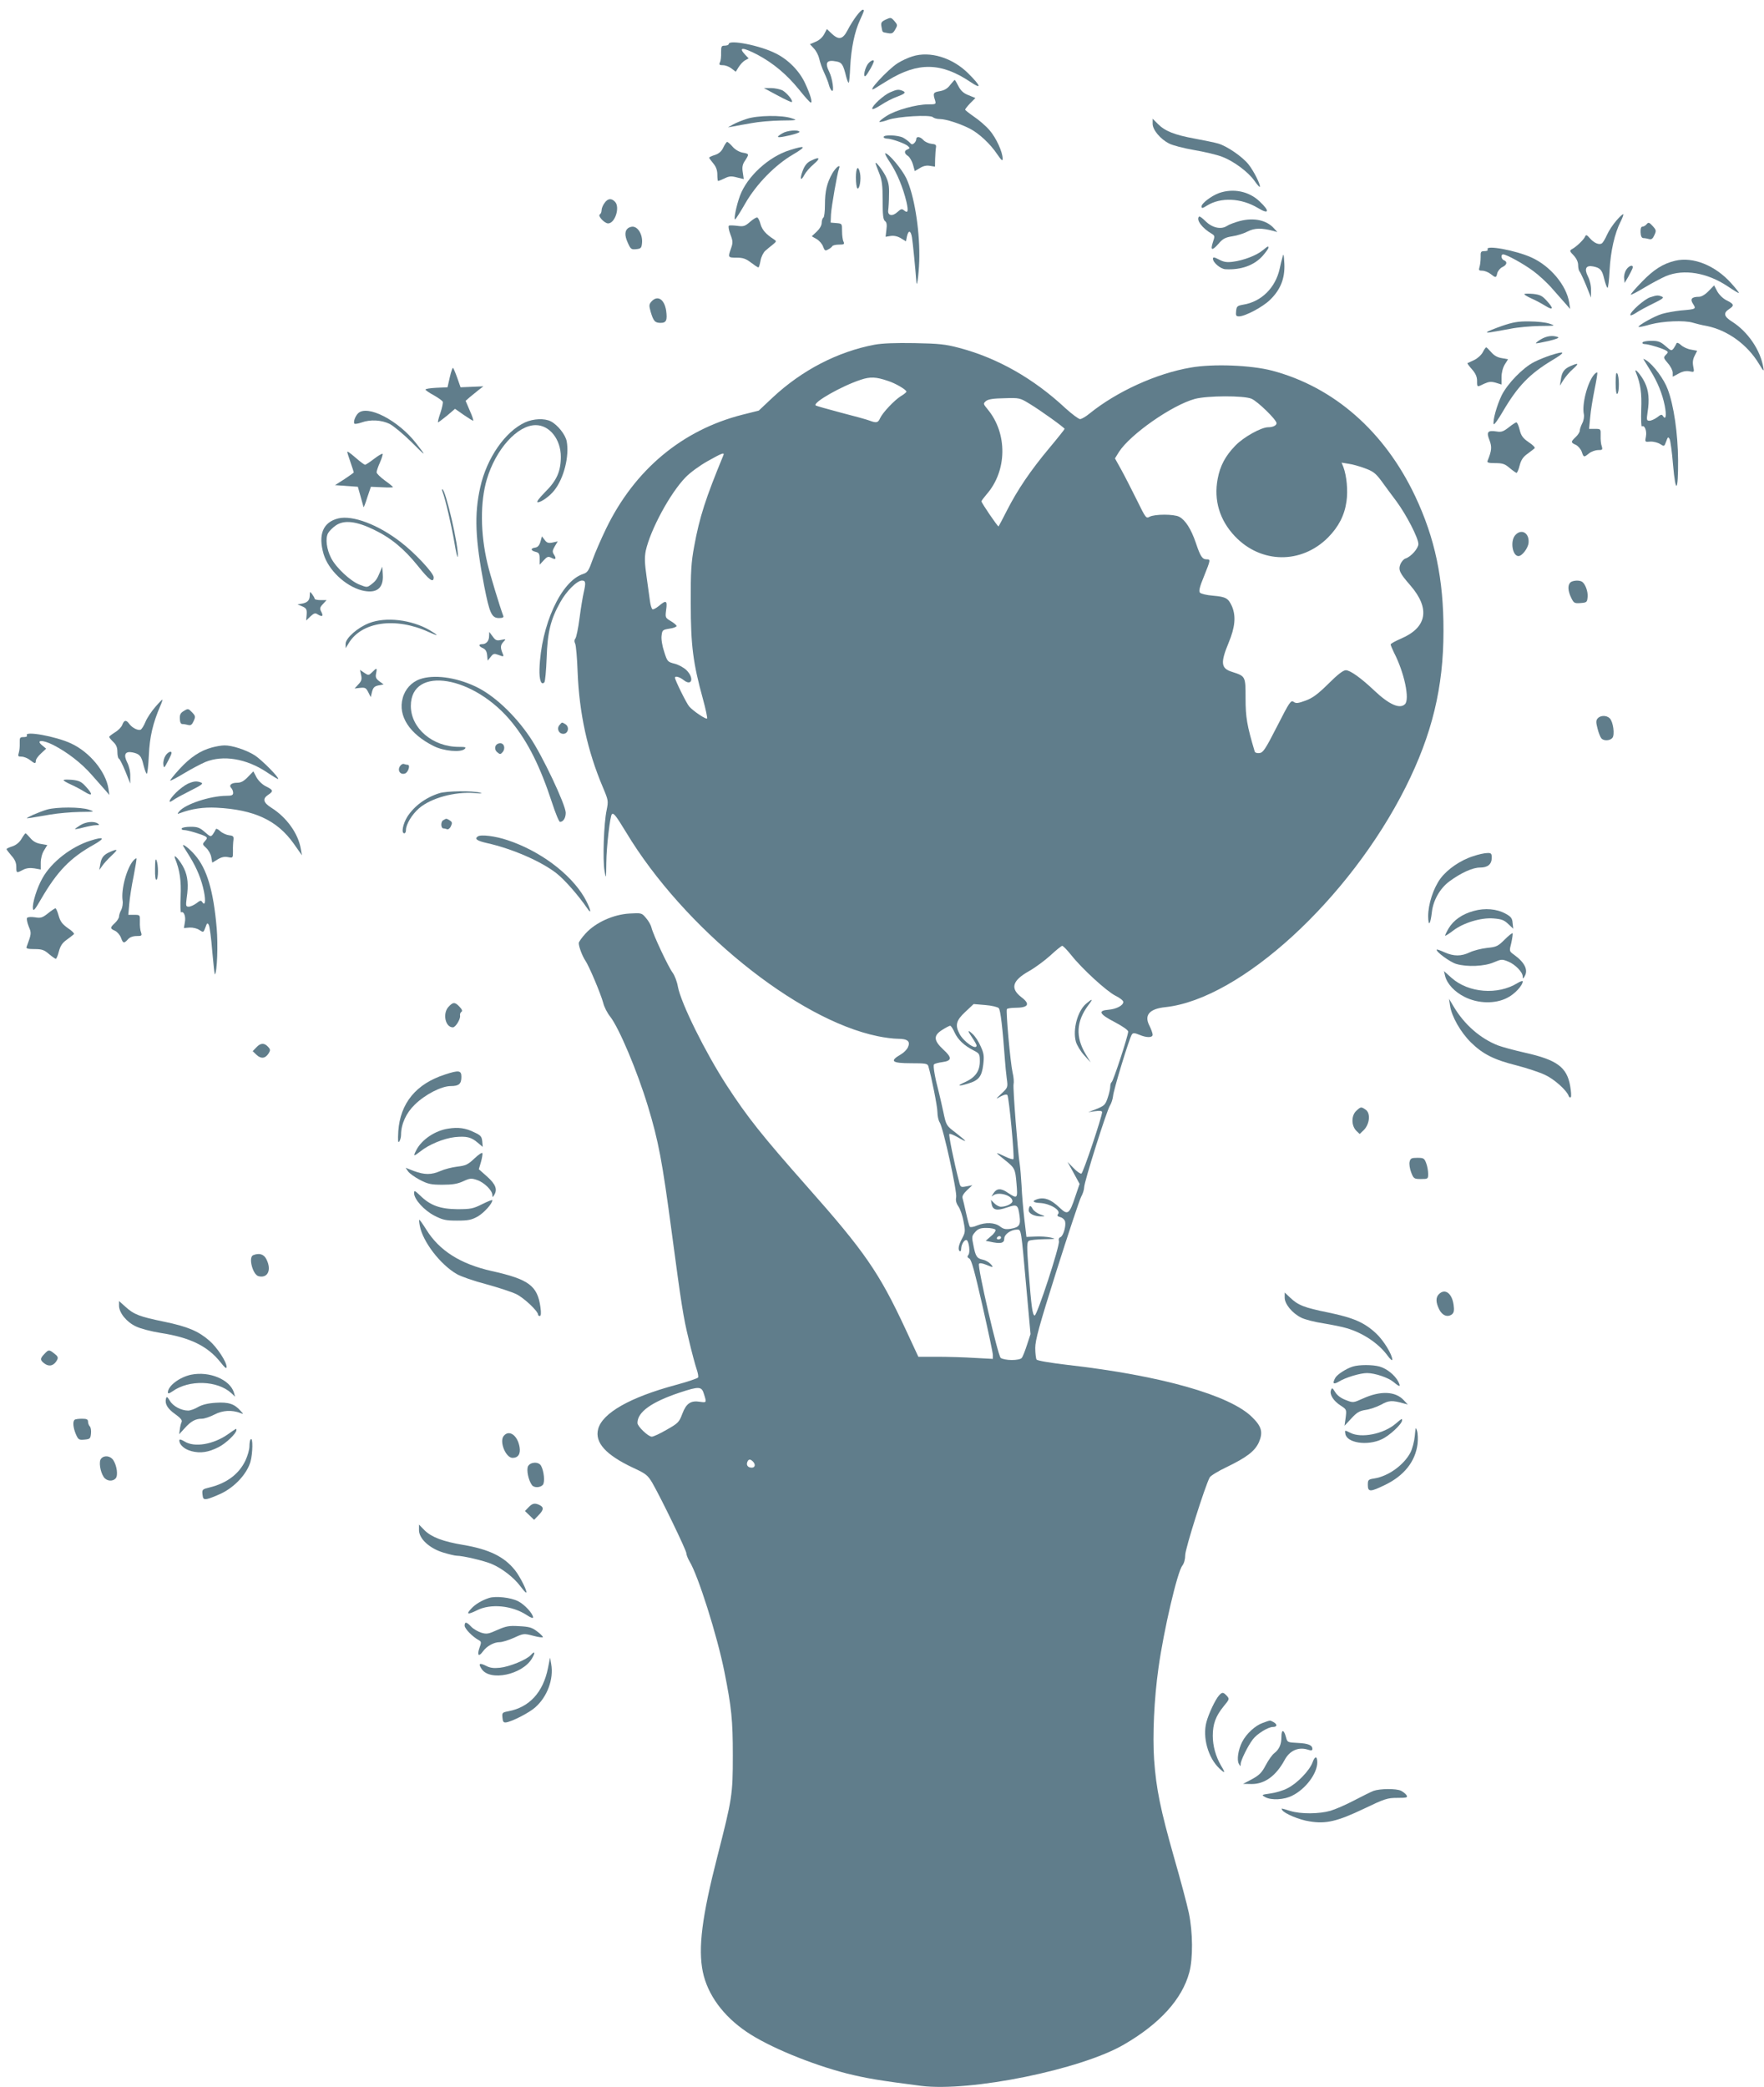 <?xml version="1.0" standalone="no"?>
<!DOCTYPE svg PUBLIC "-//W3C//DTD SVG 20010904//EN"
 "http://www.w3.org/TR/2001/REC-SVG-20010904/DTD/svg10.dtd">
<svg version="1.0" xmlns="http://www.w3.org/2000/svg"
 width="1082pt" height="1280pt" viewBox="0 0 1082 1280"
 preserveAspectRatio="xMidYMid meet">
<g transform="translate(0,1280) scale(0.1,-0.1)"
fill="#607d8b" stroke="none">
<path d="M5254 12703 c-16 -21 -41 -60 -55 -88 -30 -58 -55 -62 -100 -19 l-27
26 -17 -32 c-10 -19 -31 -38 -52 -46 l-35 -15 25 -27 c14 -15 28 -43 32 -62 4
-19 17 -58 30 -85 13 -28 27 -63 30 -78 4 -15 12 -30 18 -34 15 -9 3 78 -17
117 -28 57 -15 75 45 63 33 -6 41 -19 59 -92 6 -23 13 -41 16 -38 3 2 7 46 9
96 6 116 27 217 60 288 28 62 28 63 16 63 -5 0 -22 -17 -37 -37z"/>
<path d="M5433 12680 c-27 -13 -31 -19 -26 -45 7 -36 2 -31 38 -38 26 -5 33
-1 46 22 15 26 15 29 -5 52 -20 23 -23 23 -53 9z"/>
<path d="M4470 12530 c0 -5 -11 -10 -24 -10 -21 0 -23 -4 -23 -42 1 -24 -2
-51 -7 -60 -7 -15 -3 -18 19 -18 15 0 38 -9 52 -20 l26 -20 18 29 c10 16 28
35 39 41 l22 12 -21 22 c-45 48 -16 48 76 0 97 -52 178 -120 253 -212 36 -45
68 -81 73 -81 12 -1 -2 48 -34 117 -34 75 -103 146 -180 184 -95 49 -289 87
-289 58z"/>
<path d="M5596 12454 c-27 -8 -67 -27 -89 -41 -62 -39 -199 -188 -144 -157 6
4 44 27 83 51 185 113 327 111 507 -10 70 -47 65 -26 -13 52 -97 97 -236 140
-344 105z"/>
<path d="M5327 12412 c-21 -23 -36 -89 -18 -78 10 7 51 78 51 91 0 11 -18 4
-33 -13z"/>
<path d="M5828 12279 c-16 -22 -35 -33 -63 -38 -41 -7 -44 -12 -29 -58 6 -22
4 -23 -43 -23 -73 0 -199 -35 -255 -71 -27 -17 -47 -34 -44 -36 3 -3 27 2 53
12 59 21 259 33 276 16 6 -6 25 -11 42 -11 36 0 121 -27 184 -59 56 -29 125
-93 167 -156 27 -39 34 -45 34 -28 0 41 -40 128 -80 174 -22 26 -65 63 -95 83
-30 21 -55 40 -55 44 0 3 14 21 31 39 l32 32 -42 17 c-31 12 -47 27 -62 55
-11 22 -21 39 -23 39 -2 0 -14 -14 -28 -31z"/>
<path d="M4769 12215 c46 -25 86 -43 88 -41 9 9 -31 57 -58 72 -15 7 -47 14
-71 14 l-43 0 84 -45z"/>
<path d="M5460 12234 c-39 -17 -110 -81 -110 -100 0 -8 22 2 52 21 28 19 73
42 100 52 50 18 58 27 32 37 -23 9 -35 7 -74 -10z"/>
<path d="M4580 12071 c-30 -10 -68 -25 -85 -35 l-30 -17 35 6 c19 4 69 13 110
20 41 8 122 15 180 16 101 1 104 2 65 14 -59 20 -209 18 -275 -4z"/>
<path d="M7070 12041 c0 -37 47 -94 101 -121 20 -11 89 -29 153 -40 64 -11
141 -29 171 -41 71 -26 162 -94 199 -147 16 -23 31 -40 33 -38 8 8 -36 97 -69
138 -37 47 -133 113 -187 128 -20 6 -84 19 -143 30 -125 23 -182 46 -226 90
l-32 32 0 -31z"/>
<path d="M4798 11982 c-44 -26 -33 -30 41 -13 38 8 67 19 65 23 -9 14 -78 8
-106 -10z"/>
<path d="M5420 11960 c0 -5 9 -10 20 -10 28 0 113 -30 129 -46 13 -11 12 -14
-2 -20 -23 -8 -21 -26 3 -41 10 -7 24 -31 30 -52 l11 -40 31 18 c20 13 41 18
62 14 l31 -5 1 49 c1 26 3 57 5 68 3 16 -2 21 -27 23 -18 2 -40 12 -50 23 -20
22 -44 25 -44 5 0 -7 -6 -19 -14 -25 -10 -9 -16 -7 -26 5 -8 8 -26 22 -41 30
-32 16 -119 19 -119 4z"/>
<path d="M4437 11896 c-11 -24 -27 -38 -51 -46 -20 -6 -36 -14 -36 -17 0 -3
11 -18 25 -35 17 -20 25 -42 25 -69 0 -21 2 -39 5 -39 2 0 20 7 39 16 28 14
42 15 76 6 l42 -10 -6 41 c-5 32 -2 49 14 72 26 40 26 42 -15 49 -21 4 -47 19
-62 37 -14 16 -29 29 -33 29 -3 0 -14 -15 -23 -34z"/>
<path d="M4843 11879 c-128 -40 -260 -161 -304 -279 -22 -59 -41 -152 -29
-145 4 3 32 46 61 97 69 120 184 237 294 301 85 50 78 58 -22 26z"/>
<path d="M5461 11801 c41 -62 78 -151 99 -239 13 -58 9 -72 -15 -52 -13 11
-19 9 -39 -9 -31 -30 -62 -24 -58 9 2 14 5 57 5 95 2 56 -3 79 -22 118 -21 39
-61 90 -61 76 0 -2 10 -29 22 -59 18 -45 22 -75 22 -170 0 -89 3 -118 15 -126
10 -8 12 -23 8 -53 l-5 -43 31 5 c21 3 43 -2 63 -14 l31 -19 6 30 c9 41 24 38
31 -7 5 -30 21 -194 27 -273 4 -46 18 79 18 160 1 175 -33 377 -80 477 -27 56
-108 153 -129 153 -5 0 9 -26 31 -59z"/>
<path d="M4973 11814 c-23 -11 -37 -29 -49 -60 -20 -52 -13 -70 10 -26 9 17
34 46 58 66 44 38 35 47 -19 20z"/>
<path d="M5106 11738 c-34 -59 -46 -111 -46 -195 0 -39 -4 -75 -10 -78 -5 -3
-10 -18 -10 -32 0 -15 -12 -36 -30 -53 l-31 -29 30 -17 c17 -10 35 -31 40 -47
9 -24 13 -27 30 -17 11 5 23 15 26 20 3 6 22 10 42 10 30 0 34 3 27 18 -5 9
-9 38 -9 64 0 47 0 47 -35 50 l-35 3 2 50 c3 49 38 250 49 280 13 33 -17 12
-40 -27z"/>
<path d="M5250 11711 c0 -33 4 -62 9 -66 14 -8 24 57 16 94 -11 51 -25 35 -25
-28z"/>
<path d="M7477 11616 c-48 -18 -107 -63 -107 -82 0 -13 6 -12 33 5 85 53 210
47 312 -14 69 -42 76 -21 12 39 -65 63 -162 83 -250 52z"/>
<path d="M3708 11555 c-10 -13 -18 -33 -18 -44 0 -11 -5 -23 -11 -26 -14 -9
29 -55 51 -55 42 0 74 98 43 132 -22 24 -45 22 -65 -7z"/>
<path d="M9915 11448 c-21 -24 -47 -63 -58 -88 -11 -25 -25 -48 -31 -52 -17
-12 -49 2 -74 31 -18 21 -24 23 -29 11 -7 -18 -51 -61 -78 -76 -19 -11 -19
-13 8 -41 17 -18 27 -40 27 -59 0 -17 4 -34 9 -39 5 -6 23 -44 40 -85 l30 -75
0 45 c1 27 -7 62 -19 85 -24 48 -12 70 33 61 43 -9 54 -21 67 -77 7 -27 15
-51 20 -54 4 -2 10 46 13 108 6 116 31 227 68 299 11 22 18 42 16 44 -3 3 -21
-14 -42 -38z"/>
<path d="M7355 11472 c-20 -20 19 -72 80 -107 16 -10 17 -15 5 -49 -17 -52 -6
-56 33 -12 27 32 42 40 86 47 29 4 72 18 95 30 41 21 85 22 156 3 l25 -7 -20
22 c-45 51 -123 68 -209 46 -31 -8 -68 -22 -81 -31 -36 -23 -90 -11 -131 30
-19 19 -36 31 -39 28z"/>
<path d="M4600 11439 c-31 -27 -40 -29 -77 -24 -24 3 -47 4 -52 1 -5 -3 -1
-27 9 -53 16 -42 16 -52 4 -86 -20 -56 -19 -57 34 -57 38 0 57 -6 88 -30 21
-16 42 -30 46 -30 3 0 9 19 13 42 4 23 17 49 29 60 11 10 32 27 46 38 24 20
24 21 6 33 -47 30 -71 57 -81 92 -5 21 -15 40 -20 41 -6 2 -26 -10 -45 -27z"/>
<path d="M10100 11425 c-7 -8 -18 -15 -26 -15 -8 0 -12 -12 -11 -35 1 -23 7
-35 17 -35 8 0 24 -3 35 -6 15 -4 23 2 33 25 12 26 11 31 -11 55 -21 23 -26
24 -37 11z"/>
<path d="M3854 11402 c-22 -15 -24 -45 -4 -89 18 -41 22 -44 52 -41 29 3 33 7
36 37 5 51 -24 101 -58 101 -8 0 -20 -4 -26 -8z"/>
<path d="M7745 11265 c-37 -31 -118 -62 -182 -70 -37 -5 -57 -2 -85 13 -31 16
-38 17 -38 5 0 -23 47 -63 77 -64 95 -5 175 23 228 82 19 22 35 44 35 49 0 13
0 13 -35 -15z"/>
<path d="M9125 11270 c3 -6 -5 -10 -19 -10 -23 0 -25 -4 -24 -37 0 -21 -3 -48
-7 -60 -6 -20 -4 -23 17 -23 14 0 37 -9 51 -20 32 -25 34 -25 41 5 4 14 18 31
31 37 28 13 33 33 10 42 -17 6 -21 36 -5 36 20 0 126 -58 186 -103 33 -24 86
-73 116 -108 31 -35 68 -77 83 -94 l26 -30 -6 40 c-17 106 -116 224 -231 276
-97 44 -287 79 -269 49z"/>
<path d="M7867 11225 c-5 -16 -13 -50 -18 -74 -26 -116 -112 -201 -222 -219
-38 -7 -42 -10 -45 -40 -3 -27 0 -32 18 -32 37 0 145 57 190 101 64 62 92 131
88 221 -3 58 -5 67 -11 43z"/>
<path d="M10275 11201 c-75 -18 -131 -54 -202 -127 -41 -42 -72 -78 -70 -81 3
-2 40 17 83 43 43 26 103 58 133 71 110 45 252 21 377 -62 37 -25 69 -44 70
-42 2 2 -19 29 -46 59 -99 111 -235 165 -345 139z"/>
<path d="M9975 11146 c-9 -14 -15 -37 -13 -53 l3 -28 21 35 c11 19 23 43 27
53 10 27 -20 21 -38 -7z"/>
<path d="M10480 11015 c-21 -22 -44 -35 -59 -35 -45 0 -56 -14 -36 -44 20 -31
19 -32 -76 -40 -37 -4 -88 -13 -115 -21 -47 -14 -150 -72 -143 -80 3 -2 36 5
74 16 75 20 207 26 259 10 17 -5 55 -15 85 -20 128 -26 249 -114 320 -232 28
-46 32 -50 27 -24 -17 107 -95 221 -191 282 -51 32 -56 53 -20 77 34 22 32 31
-12 53 -22 10 -46 33 -59 55 l-20 38 -34 -35z"/>
<path d="M9350 10996 c0 -4 19 -15 43 -26 23 -10 61 -30 85 -45 50 -31 54 -18
9 31 -28 31 -41 37 -85 42 -29 2 -52 2 -52 -2z"/>
<path d="M10122 10977 c-35 -11 -122 -88 -122 -108 0 -6 14 -1 33 11 17 12 65
38 106 58 59 29 70 37 55 43 -24 10 -32 9 -72 -4z"/>
<path d="M3996 10951 c-15 -17 -16 -24 -5 -63 17 -57 26 -68 61 -68 35 0 42
16 34 75 -11 71 -53 97 -90 56z"/>
<path d="M9212 10801 c-46 -16 -87 -33 -90 -37 -7 -7 7 -5 143 20 44 9 125 16
180 17 97 1 99 1 60 14 -22 8 -78 14 -125 14 -69 1 -101 -5 -168 -28z"/>
<path d="M9451 10719 c-18 -11 -32 -22 -30 -24 2 -2 37 5 78 14 49 12 68 20
57 24 -32 12 -70 7 -105 -14z"/>
<path d="M10075 10700 c-3 -5 2 -10 13 -10 23 0 112 -27 132 -40 13 -8 13 -11
-2 -26 -16 -16 -15 -19 12 -51 17 -19 30 -45 30 -58 l0 -25 36 19 c25 14 47
18 67 14 30 -6 30 -6 23 30 -5 25 -2 46 9 66 l15 30 -37 7 c-21 3 -49 16 -62
28 -14 13 -25 17 -28 10 -2 -6 -10 -19 -17 -30 -13 -17 -16 -16 -50 14 -31 27
-45 32 -86 32 -27 0 -52 -4 -55 -10z"/>
<path d="M5363 10686 c-226 -43 -444 -156 -624 -324 l-85 -80 -100 -25 c-370
-94 -662 -338 -837 -700 -30 -62 -67 -147 -82 -189 -24 -68 -31 -79 -59 -88
-135 -44 -258 -314 -267 -583 -2 -67 11 -102 30 -81 5 5 11 72 14 149 5 157
24 236 83 341 37 68 103 134 134 134 23 0 24 -14 10 -75 -5 -22 -17 -91 -25
-154 -8 -63 -20 -120 -26 -127 -7 -8 -7 -19 -1 -31 5 -10 12 -88 15 -173 10
-254 60 -484 155 -708 34 -80 34 -84 23 -140 -17 -78 -25 -305 -13 -372 9 -53
10 -51 11 50 1 99 23 285 34 297 11 10 24 -7 87 -110 353 -587 1047 -1149
1543 -1251 42 -9 98 -16 125 -16 59 0 78 -16 61 -52 -6 -14 -25 -33 -42 -43
-73 -42 -58 -55 63 -55 85 0 99 -2 104 -17 20 -68 56 -249 56 -283 0 -22 6
-51 14 -63 22 -33 108 -427 101 -459 -4 -18 0 -36 13 -55 11 -15 26 -57 32
-93 12 -60 11 -68 -9 -105 -22 -41 -27 -70 -13 -78 4 -3 8 6 8 19 2 27 22 56
34 49 14 -9 22 -76 10 -90 -8 -10 -7 -16 6 -23 13 -7 33 -82 80 -288 35 -154
64 -290 64 -303 l0 -24 -112 6 c-62 4 -165 7 -229 7 l-116 0 -78 168 c-162
348 -251 477 -602 873 -281 318 -367 426 -496 624 -132 204 -280 503 -299 605
-5 30 -20 69 -32 85 -26 34 -121 236 -130 277 -3 14 -18 41 -33 58 -27 32 -27
32 -102 28 -100 -6 -207 -55 -268 -121 -24 -26 -43 -53 -43 -60 0 -23 22 -80
40 -107 23 -33 95 -204 110 -260 6 -25 25 -62 42 -83 55 -70 166 -333 232
-550 65 -214 88 -336 146 -772 60 -449 71 -522 105 -660 18 -77 40 -158 48
-181 8 -23 12 -46 9 -51 -4 -6 -67 -27 -141 -47 -277 -75 -446 -171 -472 -269
-22 -83 47 -159 215 -238 78 -36 89 -45 117 -92 52 -90 209 -413 209 -432 0
-9 9 -32 19 -49 53 -86 170 -456 214 -676 44 -220 52 -297 52 -515 0 -241 -4
-264 -95 -620 -94 -366 -119 -562 -89 -707 29 -139 124 -270 269 -368 134 -91
393 -198 614 -255 121 -30 199 -43 456 -76 303 -38 982 100 1245 254 219 127
356 278 400 442 23 85 22 246 -3 365 -11 52 -52 206 -91 341 -83 293 -109 418
-122 599 -10 148 0 372 27 563 32 229 115 586 146 626 11 14 18 40 18 66 0 37
121 421 150 475 5 10 52 39 103 63 124 60 174 98 199 153 26 61 17 96 -41 153
-136 136 -561 256 -1132 321 -110 13 -186 26 -191 33 -4 7 -8 39 -8 71 0 48
24 136 131 475 72 228 140 431 150 451 11 19 19 46 19 59 0 33 138 470 158
501 9 14 17 40 19 57 2 36 101 361 116 380 7 10 17 9 44 -2 47 -20 83 -19 83
0 0 9 -9 34 -20 56 -33 64 0 103 99 113 460 50 1128 662 1473 1349 162 323
232 612 232 957 1 318 -52 570 -174 828 -188 397 -499 669 -877 769 -130 34
-362 43 -499 19 -211 -36 -454 -147 -621 -282 -23 -19 -49 -34 -58 -34 -9 0
-49 30 -89 66 -196 183 -418 309 -654 371 -83 22 -122 26 -272 29 -118 2 -198
-1 -247 -10z m84 -222 c45 -14 113 -54 113 -66 0 -3 -15 -16 -34 -27 -40 -25
-112 -101 -128 -136 -12 -28 -23 -30 -65 -14 -15 6 -95 28 -177 49 -82 22
-151 41 -153 44 -18 18 160 119 276 157 59 20 95 18 168 -7z m2229 -109 c38
-16 154 -129 154 -150 0 -14 -22 -25 -51 -25 -43 0 -151 -60 -202 -113 -61
-63 -93 -123 -108 -203 -25 -132 12 -254 106 -353 160 -168 407 -171 571 -7
65 66 101 136 113 221 10 67 1 157 -19 211 l-11 27 43 -7 c24 -3 69 -16 101
-28 49 -18 65 -30 100 -77 22 -31 64 -87 93 -126 61 -83 134 -224 134 -261 0
-27 -45 -78 -79 -89 -11 -3 -24 -19 -31 -34 -14 -36 -6 -54 61 -131 123 -142
102 -258 -57 -326 -35 -15 -64 -31 -64 -36 0 -5 10 -28 21 -51 63 -122 97
-285 67 -315 -32 -32 -98 -2 -188 83 -80 76 -148 125 -175 125 -16 0 -50 -26
-107 -83 -65 -64 -96 -87 -139 -103 -47 -17 -59 -19 -74 -8 -17 12 -25 0 -101
-149 -72 -141 -86 -162 -108 -165 -15 -2 -28 2 -30 10 -47 158 -56 209 -56
326 0 136 0 135 -83 162 -68 21 -72 55 -21 178 40 96 46 163 21 223 -23 51
-37 59 -116 66 -39 3 -76 12 -81 19 -8 9 -1 37 25 100 41 102 41 104 16 104
-26 0 -38 17 -66 101 -29 85 -64 140 -102 160 -32 17 -150 17 -182 0 -21 -12
-24 -7 -77 101 -31 62 -73 145 -95 185 l-40 72 24 39 c69 108 326 288 467 326
76 20 298 21 346 1z m-1361 -31 c68 -41 214 -146 215 -154 0 -3 -43 -57 -95
-119 -115 -138 -193 -253 -258 -380 -27 -53 -50 -97 -52 -99 -4 -4 -105 144
-105 154 0 3 14 22 31 42 127 144 130 374 7 522 -28 34 -28 35 -10 51 14 11
46 16 113 17 92 3 95 2 154 -34z m-1878 -316 c-109 -264 -146 -378 -179 -558
-18 -97 -22 -152 -21 -350 0 -260 14 -366 75 -588 17 -62 28 -115 25 -118 -7
-7 -84 45 -109 73 -16 17 -88 163 -88 177 0 13 29 5 54 -15 50 -39 65 13 17
61 -16 16 -49 34 -73 40 -43 11 -45 13 -64 73 -12 35 -19 78 -16 99 4 34 6 36
48 43 24 3 44 11 44 16 0 5 -16 19 -35 30 -35 21 -35 22 -29 70 8 57 0 61 -45
23 -17 -14 -35 -23 -39 -20 -5 3 -12 25 -15 48 -3 24 -13 92 -21 151 -12 84
-13 119 -5 160 28 127 148 351 244 450 29 30 87 72 135 99 89 50 105 56 97 36z
m2133 -3064 c66 -84 218 -223 272 -250 27 -13 48 -30 48 -38 0 -22 -43 -44
-91 -48 -67 -5 -56 -27 39 -76 49 -26 82 -49 82 -58 0 -25 -91 -303 -101 -309
-5 -4 -9 -16 -9 -29 0 -12 -7 -43 -16 -69 -14 -42 -21 -48 -67 -67 l-52 -20
43 6 c28 4 42 2 42 -6 0 -27 -116 -373 -127 -377 -6 -2 -28 13 -48 34 l-37 38
37 -67 37 -68 -27 -79 c-35 -106 -46 -114 -93 -69 -57 55 -100 70 -146 52 -27
-10 -18 -19 24 -21 63 -4 129 -45 110 -68 -8 -9 -4 -14 14 -19 13 -3 26 -15
29 -26 7 -28 -11 -90 -29 -97 -9 -3 -12 -13 -9 -24 8 -24 -135 -461 -149 -456
-13 4 -20 52 -37 275 -11 150 -11 175 2 183 8 5 50 9 94 10 71 1 75 2 40 10
-22 5 -65 8 -95 6 l-54 -2 -13 110 c-7 61 -15 153 -17 205 -3 52 -8 111 -11
130 -12 74 -43 472 -38 491 3 12 1 44 -6 72 -14 63 -42 377 -35 389 3 4 25 8
49 8 83 0 97 22 40 65 -70 54 -56 102 47 160 39 22 98 66 132 97 33 31 66 57
71 58 6 0 30 -25 55 -56z m-444 -326 c11 -11 24 -124 38 -318 2 -30 7 -81 11
-112 8 -56 7 -57 -31 -93 -39 -37 -39 -37 -7 -19 21 11 36 15 42 9 10 -12 45
-384 37 -393 -4 -3 -27 4 -51 16 -63 30 -64 28 -8 -16 69 -55 70 -58 78 -149
8 -94 6 -96 -52 -58 -44 31 -70 29 -91 -5 -11 -18 -12 -21 -2 -12 31 27 120 3
120 -34 0 -15 -38 -34 -71 -34 -10 0 -28 9 -40 21 l-21 21 4 -23 c6 -39 31
-46 93 -24 65 22 69 19 79 -53 7 -54 -2 -68 -54 -77 -32 -5 -45 -2 -66 14 -32
25 -89 27 -141 6 -20 -9 -40 -12 -44 -8 -4 5 -14 42 -23 83 -9 41 -19 83 -22
93 -4 11 6 28 27 48 l33 31 -36 -7 c-36 -7 -37 -6 -46 32 -32 123 -64 284 -59
289 3 4 27 -6 52 -20 25 -15 45 -25 45 -22 0 3 -26 25 -58 50 -58 44 -58 44
-76 128 -10 46 -22 99 -27 118 -25 94 -37 166 -30 173 5 5 28 11 51 14 59 8
61 27 6 77 -60 56 -62 86 -6 121 22 14 44 25 48 25 5 0 17 -18 27 -41 21 -45
58 -80 116 -110 37 -19 39 -22 39 -68 0 -59 -28 -98 -89 -126 -54 -24 -47 -29
16 -10 67 20 85 43 94 117 6 52 4 69 -16 112 -12 28 -34 62 -49 75 -33 31 -33
22 -1 -25 14 -20 25 -41 25 -45 0 -32 -80 23 -105 72 -28 53 -20 82 36 134
l51 48 71 -6 c39 -3 76 -12 83 -19z m-20 -1359 c3 -6 -8 -24 -27 -39 l-33 -29
25 -5 c67 -15 89 -10 89 19 0 26 41 55 79 55 25 0 24 7 56 -353 l26 -288 -22
-67 c-12 -37 -26 -73 -32 -79 -5 -8 -32 -13 -61 -13 -29 0 -59 6 -68 13 -17
14 -144 560 -133 577 4 6 19 4 42 -5 46 -19 50 -19 29 4 -10 11 -31 23 -46 26
-38 8 -46 20 -59 87 -11 53 -11 58 10 82 18 21 32 26 70 26 26 0 51 -5 55 -11z
m34 -49 c0 -5 -7 -10 -16 -10 -8 0 -12 5 -9 10 3 6 10 10 16 10 5 0 9 -4 9
-10z m-1822 -959 c17 -53 16 -53 -25 -47 -56 9 -84 -10 -108 -74 -19 -51 -26
-58 -95 -97 -41 -24 -82 -43 -92 -43 -22 0 -88 63 -88 84 0 67 85 128 258 186
121 40 136 39 150 -9z m300 -413 c18 -18 14 -38 -7 -38 -23 0 -35 15 -27 35 7
18 18 19 34 3z"/>
<path d="M6662 6645 c-52 -44 -83 -157 -63 -232 6 -22 29 -60 51 -84 l40 -44
-31 51 c-63 106 -58 201 18 302 29 38 25 41 -15 7z"/>
<path d="M6317 5403 c-4 -3 -7 -15 -7 -25 0 -21 37 -38 78 -37 25 0 25 1 -8
12 -19 7 -39 22 -46 34 -6 13 -14 20 -17 16z"/>
<path d="M9095 10640 c-9 -17 -32 -38 -53 -48 -20 -9 -39 -18 -41 -19 -2 -1
10 -18 28 -38 22 -25 31 -46 31 -70 0 -41 -1 -40 44 -18 29 13 42 14 71 6 l35
-11 0 45 c0 28 8 58 20 78 l20 32 -39 7 c-26 4 -47 16 -64 36 -14 16 -28 30
-31 30 -3 0 -13 -14 -21 -30z"/>
<path d="M9510 10621 c-30 -10 -75 -28 -100 -41 -69 -35 -163 -132 -199 -204
-30 -62 -56 -156 -49 -177 2 -7 28 29 57 79 91 155 163 229 302 313 86 51 82
60 -11 30z"/>
<path d="M10085 10590 c5 -8 23 -37 40 -65 42 -68 71 -138 86 -212 12 -60 7
-92 -11 -64 -6 11 -13 10 -35 -8 -15 -11 -37 -21 -47 -21 -18 0 -19 4 -12 53
12 75 7 132 -17 181 -22 47 -71 101 -54 61 28 -70 36 -126 32 -227 -2 -59 0
-105 4 -103 16 11 31 -26 25 -60 -7 -36 -7 -36 27 -33 19 1 46 -6 60 -15 25
-16 25 -16 37 16 10 28 12 30 21 15 5 -10 15 -81 21 -158 16 -183 32 -169 31
27 -1 163 -26 338 -64 437 -22 60 -86 147 -129 175 -20 13 -23 14 -15 1z"/>
<path d="M9635 10556 c-40 -17 -55 -37 -61 -83 l-6 -38 22 35 c12 19 38 50 58
67 39 35 36 40 -13 19z"/>
<path d="M2759 10487 l-14 -62 -68 -3 c-37 -2 -67 -6 -67 -11 0 -4 23 -20 51
-35 28 -16 52 -33 55 -40 2 -6 -4 -37 -15 -69 -11 -31 -17 -57 -14 -57 3 0 27
19 55 41 l49 42 53 -37 c29 -20 55 -36 58 -36 4 0 -5 28 -20 61 l-26 61 25 22
c13 11 38 31 54 44 l30 23 -70 -3 -70 -3 -20 57 c-11 31 -23 59 -26 62 -3 3
-12 -22 -20 -57z"/>
<path d="M9778 10503 c-41 -47 -76 -183 -63 -243 3 -15 -1 -39 -10 -56 -8 -16
-15 -36 -15 -45 0 -8 -11 -26 -25 -39 -31 -29 -31 -34 1 -48 14 -7 30 -26 36
-42 12 -36 13 -36 45 -10 14 11 39 20 56 20 26 0 28 2 22 23 -5 12 -8 41 -7
65 1 42 1 42 -35 42 l-36 0 7 72 c3 39 16 116 27 171 11 54 19 101 16 103 -2
2 -11 -4 -19 -13z"/>
<path d="M9910 10452 c0 -46 4 -71 10 -67 13 8 13 105 0 125 -7 10 -10 -7 -10
-58z"/>
<path d="M2196 10265 c-18 -18 -30 -54 -22 -63 4 -3 23 0 43 7 55 20 123 16
174 -9 24 -13 83 -62 131 -109 94 -94 97 -95 31 -10 -110 142 -301 240 -357
184z"/>
<path d="M3221 10210 c-122 -56 -235 -218 -275 -397 -38 -168 -31 -321 24
-607 33 -168 46 -196 91 -196 21 0 30 4 26 13 -21 56 -82 256 -97 321 -44 185
-45 378 -4 516 55 186 188 333 300 333 85 0 154 -87 154 -194 0 -89 -25 -146
-96 -216 -41 -42 -56 -63 -45 -63 21 0 74 38 101 73 59 74 93 210 76 301 -8
41 -55 100 -97 122 -39 20 -106 17 -158 -6z"/>
<path d="M9254 10179 c-32 -25 -45 -30 -74 -25 -55 9 -64 -3 -44 -53 16 -42
14 -64 -12 -128 -4 -10 9 -13 48 -13 45 0 59 -5 88 -30 19 -16 38 -29 42 -30
4 0 13 20 19 45 9 34 21 53 48 72 20 15 40 30 44 34 5 4 -11 21 -36 37 -36 25
-47 40 -56 77 -6 25 -15 45 -20 45 -4 0 -26 -14 -47 -31z"/>
<path d="M2130 10027 c0 -2 9 -30 20 -62 11 -32 20 -60 20 -62 0 -2 -26 -20
-57 -41 l-58 -37 70 -5 70 -5 17 -60 c9 -33 17 -62 18 -65 1 -3 12 24 23 60
l22 65 68 -3 c37 -2 67 -2 67 1 0 3 -22 21 -50 41 -27 20 -50 42 -50 50 0 7 9
35 21 61 11 25 18 49 16 52 -3 3 -27 -11 -53 -31 -26 -20 -50 -36 -55 -36 -4
0 -29 18 -54 40 -43 37 -55 45 -55 37z"/>
<path d="M2715 9783 c16 -41 55 -207 72 -309 10 -60 19 -99 21 -87 8 53 -75
413 -95 413 -3 0 -2 -8 2 -17z"/>
<path d="M2075 9621 c-94 -23 -125 -99 -90 -219 29 -97 132 -195 233 -222 90
-23 136 11 130 97 l-3 48 -13 -30 c-19 -46 -26 -57 -55 -79 -25 -19 -27 -19
-72 -1 -55 21 -144 104 -174 163 -28 54 -36 120 -19 152 7 13 29 35 48 48 51
35 126 26 233 -26 106 -51 185 -117 270 -222 71 -89 97 -107 97 -70 0 26 -116
150 -201 215 -139 108 -296 167 -384 146z"/>
<path d="M9294 9518 c-32 -36 -17 -128 20 -128 22 0 59 48 62 82 5 61 -45 88
-82 46z"/>
<path d="M3315 9478 c-7 -23 -17 -34 -32 -36 -30 -4 -29 -18 2 -26 21 -5 25
-12 25 -43 l0 -36 25 27 c21 23 28 25 46 16 27 -15 34 -7 17 19 -11 17 -10 25
5 51 l18 30 -32 -7 c-25 -5 -35 -2 -48 16 l-17 22 -9 -33z"/>
<path d="M9632 9228 c-17 -17 -15 -51 5 -93 16 -33 20 -36 58 -33 38 3 40 5
43 37 3 33 -13 78 -33 93 -16 12 -60 9 -73 -4z"/>
<path d="M1900 9149 c0 -31 -15 -45 -50 -51 l-25 -4 28 -12 c28 -12 31 -19 27
-62 l-2 -25 26 25 c23 21 30 23 47 11 27 -16 34 -9 19 19 -10 18 -8 26 11 46
l22 24 -36 0 c-20 0 -37 4 -37 8 0 5 -7 17 -15 28 -14 18 -14 18 -15 -7z"/>
<path d="M2264 8979 c-70 -27 -144 -92 -144 -127 l0 -27 19 31 c80 132 287
161 489 69 64 -29 67 -25 7 11 -111 64 -268 83 -371 43z"/>
<path d="M3000 8900 c0 -30 -17 -50 -42 -50 -25 0 -23 -13 5 -25 15 -7 23 -20
25 -43 l3 -33 19 23 c16 21 21 22 50 11 28 -11 31 -10 25 5 -17 40 -16 54 1
74 19 20 19 20 -12 14 -27 -6 -35 -3 -52 21 l-21 28 -1 -25z"/>
<path d="M2283 8678 c-21 -20 -23 -21 -48 -4 l-27 18 7 -32 c6 -25 2 -37 -17
-57 l-23 -25 35 4 c30 3 36 -1 49 -27 l15 -30 8 33 c7 26 15 34 40 39 l31 6
-26 19 c-21 16 -25 25 -20 49 7 35 4 36 -24 7z"/>
<path d="M2575 8635 c-51 -18 -91 -62 -105 -116 -30 -109 42 -220 190 -294 61
-31 168 -41 191 -17 10 10 3 12 -37 12 -160 0 -294 114 -294 251 0 251 390
186 622 -103 98 -121 172 -270 244 -490 21 -65 43 -118 49 -118 20 0 35 24 35
56 0 48 -144 353 -220 464 -95 140 -223 259 -335 311 -122 57 -255 74 -340 44z"/>
<path d="M952 8464 c-22 -25 -49 -65 -59 -89 -10 -25 -24 -47 -31 -50 -17 -6
-53 13 -70 37 -18 25 -31 23 -42 -7 -5 -14 -26 -35 -45 -46 -19 -12 -35 -24
-35 -28 0 -4 11 -18 25 -31 18 -17 25 -34 25 -61 0 -20 4 -39 9 -41 5 -1 23
-37 40 -78 l30 -75 0 45 c1 27 -7 62 -19 85 -24 48 -12 70 33 61 43 -9 54 -21
67 -77 7 -27 15 -51 20 -54 4 -2 10 48 13 113 5 115 25 198 71 305 9 20 14 37
12 37 -2 0 -22 -20 -44 -46z"/>
<path d="M1129 8441 c-21 -12 -27 -22 -26 -48 1 -23 6 -33 16 -33 9 0 25 -3
36 -6 15 -4 23 2 33 25 12 26 11 31 -10 53 -22 23 -25 24 -49 9z"/>
<path d="M9799 8394 c-10 -13 -10 -24 0 -62 6 -25 17 -52 23 -59 14 -18 53
-16 68 2 16 19 5 99 -16 120 -20 20 -58 19 -75 -1z"/>
<path d="M3432 8354 c-19 -21 -5 -54 23 -54 30 0 40 42 13 59 -22 13 -20 14
-36 -5z"/>
<path d="M165 8290 c4 -6 -5 -10 -20 -10 -23 0 -25 -3 -24 -37 1 -21 -2 -48
-6 -60 -6 -20 -4 -23 17 -23 14 0 37 -9 51 -20 30 -24 37 -25 37 -4 0 8 14 28
32 44 l31 29 -24 20 c-42 34 1 36 67 3 86 -44 173 -111 236 -183 31 -35 68
-77 83 -94 l26 -30 -6 40 c-17 104 -115 223 -229 276 -94 44 -290 79 -271 49z"/>
<path d="M3064 8242 c-29 -4 -36 -36 -14 -55 17 -14 20 -14 33 1 20 24 8 58
-19 54z"/>
<path d="M1299 8216 c-70 -19 -131 -59 -198 -132 -34 -37 -59 -69 -57 -71 2
-2 39 17 82 43 43 26 103 58 133 71 110 45 252 21 377 -62 37 -25 69 -44 70
-42 8 8 -100 117 -143 145 -54 34 -141 62 -187 61 -17 0 -52 -6 -77 -13z"/>
<path d="M1015 8166 c-9 -14 -15 -37 -13 -53 3 -27 5 -25 31 25 21 40 24 52
12 52 -8 0 -22 -11 -30 -24z"/>
<path d="M2453 8101 c-17 -27 4 -55 32 -44 20 8 33 53 16 53 -5 0 -15 2 -23 5
-7 3 -18 -3 -25 -14z"/>
<path d="M1520 8035 c-25 -26 -42 -35 -66 -35 -36 0 -52 -16 -35 -33 6 -6 11
-19 11 -29 0 -14 -8 -18 -42 -18 -100 -1 -252 -51 -289 -96 -13 -16 -12 -17 6
-10 69 26 142 37 223 33 232 -12 372 -77 474 -221 l50 -71 -7 40 c-16 94 -87
193 -181 252 -50 32 -55 55 -19 79 33 22 32 29 -12 51 -22 10 -46 33 -59 55
l-20 38 -34 -35z"/>
<path d="M390 8016 c0 -4 19 -15 43 -26 23 -10 61 -30 85 -45 50 -31 54 -18 9
31 -28 31 -41 37 -85 42 -29 2 -52 2 -52 -2z"/>
<path d="M1152 7994 c-17 -8 -50 -32 -72 -54 -43 -43 -55 -73 -17 -46 12 9 60
35 106 58 66 33 80 43 65 49 -27 11 -45 9 -82 -7z"/>
<path d="M2695 7936 c-83 -26 -154 -78 -197 -145 -27 -44 -38 -101 -18 -101 6
0 10 9 10 20 0 35 37 96 81 134 74 63 218 102 339 93 43 -4 55 -3 35 2 -47 13
-206 11 -250 -3z"/>
<path d="M290 7836 c-25 -7 -65 -23 -90 -34 -45 -22 -45 -22 -10 -17 19 3 73
12 119 20 46 8 127 15 180 16 94 1 95 1 56 14 -50 17 -196 17 -255 1z"/>
<path d="M2718 7770 c-16 -10 -14 -50 2 -50 5 0 14 -2 22 -5 7 -3 18 5 24 19
9 19 8 25 -7 35 -22 13 -20 13 -41 1z"/>
<path d="M493 7740 c-18 -11 -33 -22 -33 -24 0 -2 24 2 53 10 28 7 63 14 77
14 20 0 22 2 10 10 -24 16 -73 11 -107 -10z"/>
<path d="M1115 7720 c-3 -5 2 -10 13 -10 23 0 112 -27 132 -39 12 -8 12 -12
-3 -29 -16 -18 -16 -20 8 -42 14 -13 28 -38 31 -57 l6 -33 33 20 c23 14 41 18
63 14 31 -6 31 -6 31 37 -1 24 1 55 3 69 2 21 -1 25 -27 28 -16 2 -41 13 -54
25 -14 13 -25 18 -28 11 -2 -6 -10 -19 -17 -30 -13 -17 -16 -16 -50 14 -31 27
-45 32 -86 32 -27 0 -52 -4 -55 -10z"/>
<path d="M132 7656 c-13 -22 -33 -38 -56 -46 -20 -6 -36 -14 -36 -17 0 -3 14
-21 30 -40 21 -23 30 -44 30 -68 0 -40 1 -40 41 -19 21 11 43 13 70 9 l39 -7
0 42 c0 25 8 56 20 75 l20 33 -40 7 c-26 4 -48 16 -64 36 -14 16 -27 29 -29
29 -3 0 -14 -15 -25 -34z"/>
<path d="M2931 7671 c-22 -15 -6 -27 56 -41 153 -34 331 -111 426 -185 50 -39
135 -136 189 -215 33 -49 18 5 -19 69 -87 146 -273 284 -470 349 -74 25 -163
36 -182 23z"/>
<path d="M555 7645 c-118 -37 -239 -131 -294 -229 -34 -59 -64 -156 -59 -188
2 -18 13 -6 49 57 100 172 179 254 324 335 73 41 64 52 -20 25z"/>
<path d="M1126 7608 c4 -7 22 -35 39 -63 42 -68 71 -138 86 -212 12 -60 7 -92
-11 -64 -6 11 -13 10 -35 -8 -15 -11 -37 -21 -47 -21 -18 0 -19 5 -13 53 12
80 7 133 -16 181 -22 47 -70 101 -55 61 29 -72 38 -136 34 -232 -3 -56 -1
-100 3 -98 16 10 30 -25 23 -60 l-6 -36 35 3 c19 1 46 -5 60 -15 25 -16 25
-16 37 16 10 28 12 30 21 15 5 -10 15 -83 21 -163 7 -79 14 -143 16 -140 14
13 20 183 11 285 -20 230 -60 363 -134 448 -37 43 -86 78 -69 50z"/>
<path d="M675 7576 c-39 -17 -54 -35 -60 -77 l-6 -34 18 25 c9 14 35 42 57 63
42 39 40 44 -9 23z"/>
<path d="M9037 7550 c-79 -25 -159 -80 -202 -138 -43 -59 -75 -156 -75 -231 1
-67 14 -51 23 27 8 71 50 145 107 187 72 53 143 85 188 85 48 0 72 20 72 61 0
25 -4 29 -27 28 -16 0 -54 -8 -86 -19z"/>
<path d="M818 7523 c-41 -47 -76 -177 -66 -245 3 -17 -1 -43 -8 -57 -8 -14
-14 -33 -14 -42 0 -8 -11 -26 -25 -39 -31 -29 -31 -34 1 -48 14 -7 30 -26 36
-42 12 -35 19 -37 43 -10 11 13 31 20 53 20 31 0 34 2 27 23 -5 12 -8 41 -7
65 1 42 1 42 -35 42 l-36 0 6 68 c3 37 15 114 27 171 11 57 19 105 17 107 -2
2 -11 -4 -19 -13z"/>
<path d="M951 7472 c-1 -46 3 -71 9 -67 12 7 12 92 0 120 -6 14 -9 -3 -9 -53z"/>
<path d="M294 7199 c-34 -27 -44 -30 -80 -24 -24 3 -45 2 -48 -4 -4 -5 1 -29
10 -52 18 -42 17 -44 -13 -126 -4 -10 10 -13 49 -13 45 0 59 -5 88 -30 19 -16
38 -29 42 -30 4 0 13 20 19 45 9 34 21 53 48 72 20 15 40 30 44 34 5 4 -11 21
-36 37 -35 25 -47 41 -57 76 -7 26 -16 46 -20 46 -4 0 -25 -14 -46 -31z"/>
<path d="M9040 7214 c-71 -19 -125 -57 -155 -108 -13 -22 -22 -42 -21 -44 2
-2 24 12 49 31 62 48 171 81 247 75 49 -4 65 -9 91 -34 l31 -29 -4 35 c-2 29
-10 39 -43 57 -54 30 -127 36 -195 17z"/>
<path d="M9230 7039 c-42 -42 -51 -46 -110 -52 -35 -4 -82 -16 -105 -27 -52
-25 -98 -25 -154 0 -24 11 -46 19 -48 17 -10 -10 81 -77 119 -88 66 -20 175
-15 231 10 45 19 50 20 87 5 43 -17 90 -65 90 -92 0 -15 2 -15 10 -2 26 40 4
87 -64 136 -29 21 -29 21 -16 72 6 28 10 55 8 59 -1 4 -23 -13 -48 -38z"/>
<path d="M8864 6815 c12 -48 58 -98 121 -129 82 -41 187 -43 260 -5 45 22 95
76 95 101 0 5 -15 0 -33 -11 -120 -74 -299 -60 -403 32 l-47 42 7 -30z"/>
<path d="M8894 6635 c9 -67 65 -165 128 -227 73 -72 142 -107 283 -142 61 -16
137 -41 171 -57 57 -26 134 -95 146 -130 3 -8 9 -11 13 -7 4 4 2 35 -4 69 -20
115 -81 160 -279 204 -62 14 -136 34 -163 44 -108 42 -206 127 -271 236 l-30
50 6 -40z"/>
<path d="M2752 6627 c-39 -41 -21 -127 26 -127 16 0 47 50 44 71 -2 10 2 20 8
24 8 5 4 15 -11 31 -28 30 -40 30 -67 1z"/>
<path d="M1572 6377 l-22 -23 24 -23 c28 -26 54 -22 74 10 11 18 11 24 -4 40
-23 25 -46 24 -72 -4z"/>
<path d="M2730 6211 c-178 -57 -275 -176 -287 -348 -3 -57 -2 -74 6 -63 6 8
11 27 11 41 0 65 31 134 84 185 64 63 164 114 221 114 50 0 65 13 65 57 0 39
-15 42 -100 14z"/>
<path d="M8319 5988 c-31 -29 -31 -90 0 -122 l21 -20 26 25 c35 36 42 102 11
124 -28 19 -30 19 -58 -7z"/>
<path d="M2749 5879 c-80 -12 -162 -67 -195 -131 -21 -40 -18 -42 24 -9 53 43
144 80 212 88 72 7 100 0 140 -34 l31 -26 -3 34 c-3 29 -9 37 -48 55 -54 27
-100 33 -161 23z"/>
<path d="M2910 5696 c-40 -38 -54 -44 -105 -50 -33 -4 -80 -16 -104 -27 -55
-24 -97 -24 -162 0 l-51 20 15 -22 c8 -12 40 -35 72 -52 50 -26 69 -30 139
-30 61 0 92 5 127 21 41 19 50 20 85 8 43 -14 94 -64 94 -92 0 -15 2 -15 10
-2 23 35 11 67 -41 114 l-52 46 13 44 c7 25 11 49 9 55 -2 5 -24 -9 -49 -33z"/>
<path d="M8646 5675 c-3 -13 1 -42 10 -65 15 -38 18 -40 60 -40 43 0 44 1 44
32 0 17 -5 47 -12 65 -11 30 -16 33 -54 33 -36 0 -43 -3 -48 -25z"/>
<path d="M2540 5483 c0 -37 62 -106 125 -138 51 -26 69 -30 139 -30 68 0 88 4
126 25 38 22 90 79 90 100 0 4 -28 -7 -62 -24 -56 -28 -71 -31 -153 -31 -105
1 -166 23 -227 83 -34 32 -38 34 -38 15z"/>
<path d="M2575 5283 c18 -97 125 -237 227 -296 26 -15 107 -43 180 -62 73 -20
156 -47 185 -61 47 -23 133 -104 133 -125 0 -5 5 -9 11 -9 7 0 9 17 4 53 -18
133 -71 172 -300 223 -191 43 -321 125 -401 255 -20 32 -39 59 -42 59 -2 0 -1
-17 3 -37z"/>
<path d="M1553 5103 c-31 -12 -3 -120 33 -129 57 -14 81 39 48 104 -15 31 -44
40 -81 25z"/>
<path d="M8826 4864 c-20 -20 -20 -50 2 -94 19 -38 52 -50 79 -29 11 10 14 24
9 58 -10 71 -53 102 -90 65z"/>
<path d="M7880 4842 c0 -38 46 -95 101 -122 21 -11 82 -27 136 -35 54 -9 119
-22 144 -30 100 -29 196 -94 250 -168 16 -22 29 -33 29 -25 0 31 -53 118 -99
161 -72 67 -138 96 -292 128 -149 30 -187 45 -236 92 l-33 31 0 -32z"/>
<path d="M730 4794 c0 -44 46 -101 104 -128 29 -14 95 -31 152 -40 181 -28
288 -81 366 -179 26 -33 38 -43 38 -30 0 32 -57 119 -106 162 -67 58 -132 86
-277 116 -151 31 -185 44 -237 91 l-40 36 0 -28z"/>
<path d="M272 4497 c-28 -29 -27 -38 3 -60 28 -20 57 -11 75 23 8 15 5 23 -16
39 -33 26 -36 26 -62 -2z"/>
<path d="M8298 4420 c-40 -12 -97 -49 -108 -70 -19 -35 -11 -42 23 -22 40 25
130 52 172 52 49 0 131 -28 163 -55 39 -33 46 -31 28 4 -21 39 -69 78 -114 91
-43 12 -125 12 -164 0z"/>
<path d="M1172 4370 c-71 -15 -142 -69 -142 -108 0 -10 7 -8 28 6 102 73 276
67 361 -11 l23 -22 -7 25 c-24 80 -150 133 -263 110z"/>
<path d="M8164 4275 c-10 -26 15 -66 59 -94 37 -24 37 -25 31 -74 l-7 -50 42
45 c34 37 49 46 87 52 25 3 68 18 95 32 48 27 67 28 139 8 l25 -7 -24 26 c-51
56 -143 60 -251 11 -60 -27 -60 -27 -106 -9 -29 11 -52 28 -64 48 -17 27 -20
29 -26 12z"/>
<path d="M1018 4223 c-8 -32 10 -62 57 -95 32 -23 44 -37 39 -48 -4 -8 -9 -28
-11 -45 l-4 -30 33 36 c39 44 67 59 106 59 16 0 51 12 78 26 50 26 106 29 159
9 20 -8 20 -8 0 14 -37 42 -73 54 -151 49 -49 -3 -84 -12 -109 -26 -20 -12
-47 -22 -61 -22 -42 0 -93 27 -112 60 -16 26 -20 28 -24 13z"/>
<path d="M457 4093 c-12 -11 -8 -49 8 -87 15 -34 18 -37 53 -34 34 3 37 6 40
37 2 18 -1 38 -7 44 -6 6 -11 19 -11 29 0 14 -8 18 -38 18 -21 0 -42 -3 -45
-7z"/>
<path d="M8560 4069 c-74 -63 -211 -90 -278 -55 -34 17 -34 17 -30 -6 8 -56
134 -76 223 -34 47 21 125 94 125 116 0 13 0 13 -40 -21z"/>
<path d="M8678 3994 c-3 -33 -15 -78 -26 -100 -40 -77 -135 -146 -221 -160
-39 -6 -41 -9 -41 -40 0 -44 15 -44 105 0 117 56 187 144 200 252 3 27 2 63
-3 79 -8 27 -9 24 -14 -31z"/>
<path d="M1397 4004 c-89 -62 -204 -81 -264 -44 -23 14 -33 16 -33 7 0 -27 32
-55 75 -66 55 -14 103 -7 166 25 44 22 109 84 109 104 0 12 4 14 -53 -26z"/>
<path d="M3090 3995 c-29 -34 12 -135 54 -135 34 0 50 24 43 66 -12 72 -64
109 -97 69z"/>
<path d="M1538 3974 c-5 -4 -8 -23 -8 -43 0 -20 -11 -58 -24 -86 -39 -83 -114
-140 -219 -166 -46 -11 -48 -13 -45 -43 3 -27 6 -31 28 -28 14 2 53 18 88 34
84 41 156 120 178 193 15 53 16 154 2 139z"/>
<path d="M620 3855 c-15 -17 -6 -79 16 -112 17 -26 55 -30 74 -8 15 18 7 77
-15 111 -18 27 -56 32 -75 9z"/>
<path d="M3239 3809 c-11 -22 2 -87 24 -116 13 -18 52 -16 67 2 13 16 7 83
-11 116 -14 27 -65 25 -80 -2z"/>
<path d="M3242 3557 l-22 -23 28 -27 28 -27 27 28 c32 33 34 48 8 62 -30 15
-45 12 -69 -13z"/>
<path d="M2570 3417 c0 -52 63 -111 147 -137 36 -11 74 -20 84 -20 38 0 170
-31 216 -51 63 -27 134 -82 174 -135 18 -24 34 -42 37 -40 7 8 -38 98 -69 137
-66 83 -158 128 -316 155 -127 21 -196 48 -239 90 l-34 35 0 -34z"/>
<path d="M3000 3001 c-44 -14 -84 -38 -109 -65 -34 -36 -23 -39 34 -11 84 43
216 30 306 -29 22 -15 39 -21 39 -15 0 23 -52 80 -92 100 -45 23 -138 33 -178
20z"/>
<path d="M2850 2831 c0 -18 48 -68 87 -89 16 -9 16 -14 4 -47 -16 -46 -5 -58
21 -22 24 33 67 57 104 57 14 0 54 12 87 27 59 27 60 27 118 12 33 -9 59 -12
59 -8 0 4 -16 21 -37 36 -30 23 -48 28 -109 31 -62 4 -80 0 -133 -23 -55 -25
-66 -27 -99 -17 -21 7 -49 23 -62 37 -28 30 -40 32 -40 6z"/>
<path d="M3256 2651 c-26 -29 -131 -72 -190 -78 -38 -4 -61 -1 -85 12 -40 20
-49 14 -27 -19 50 -78 250 -36 309 64 22 37 18 49 -7 21z"/>
<path d="M3361 2570 c-30 -148 -114 -240 -244 -264 -36 -7 -38 -9 -35 -39 2
-26 7 -31 23 -29 38 6 141 59 178 92 74 65 114 173 98 265 l-7 40 -13 -65z"/>
<path d="M7477 2403 c-23 -26 -63 -111 -77 -163 -25 -93 10 -219 79 -284 36
-34 39 -30 11 16 -33 57 -51 121 -51 184 0 72 18 121 67 181 35 42 36 45 19
64 -22 23 -28 24 -48 2z"/>
<path d="M7746 2235 c-46 -16 -101 -66 -127 -117 -24 -47 -34 -111 -20 -134
10 -18 10 -18 11 -1 0 21 43 109 74 150 25 34 94 77 124 77 27 0 28 16 3 30
-23 12 -17 12 -65 -5z"/>
<path d="M7860 2150 c0 -47 -13 -77 -45 -102 -12 -9 -35 -42 -51 -72 -24 -46
-39 -61 -84 -86 l-55 -29 53 -1 c80 0 149 50 202 148 30 56 82 80 138 64 24
-8 32 -7 32 3 0 23 -25 34 -90 37 -63 3 -64 4 -72 35 -13 49 -28 50 -28 3z"/>
<path d="M8051 1993 c-18 -50 -95 -130 -154 -159 -26 -14 -74 -28 -105 -32
-55 -8 -56 -8 -32 -22 37 -21 118 -17 167 9 82 41 152 135 153 203 0 41 -15
41 -29 1z"/>
<path d="M8425 1818 c-16 -6 -70 -33 -120 -59 -49 -26 -114 -54 -144 -63 -69
-20 -183 -21 -247 -1 -59 18 -57 18 -49 5 13 -21 105 -60 167 -69 101 -17 171
0 333 77 129 62 145 67 206 67 59 0 65 2 56 17 -6 9 -22 21 -34 27 -30 14
-128 13 -168 -1z"/>
</g>
</svg>
